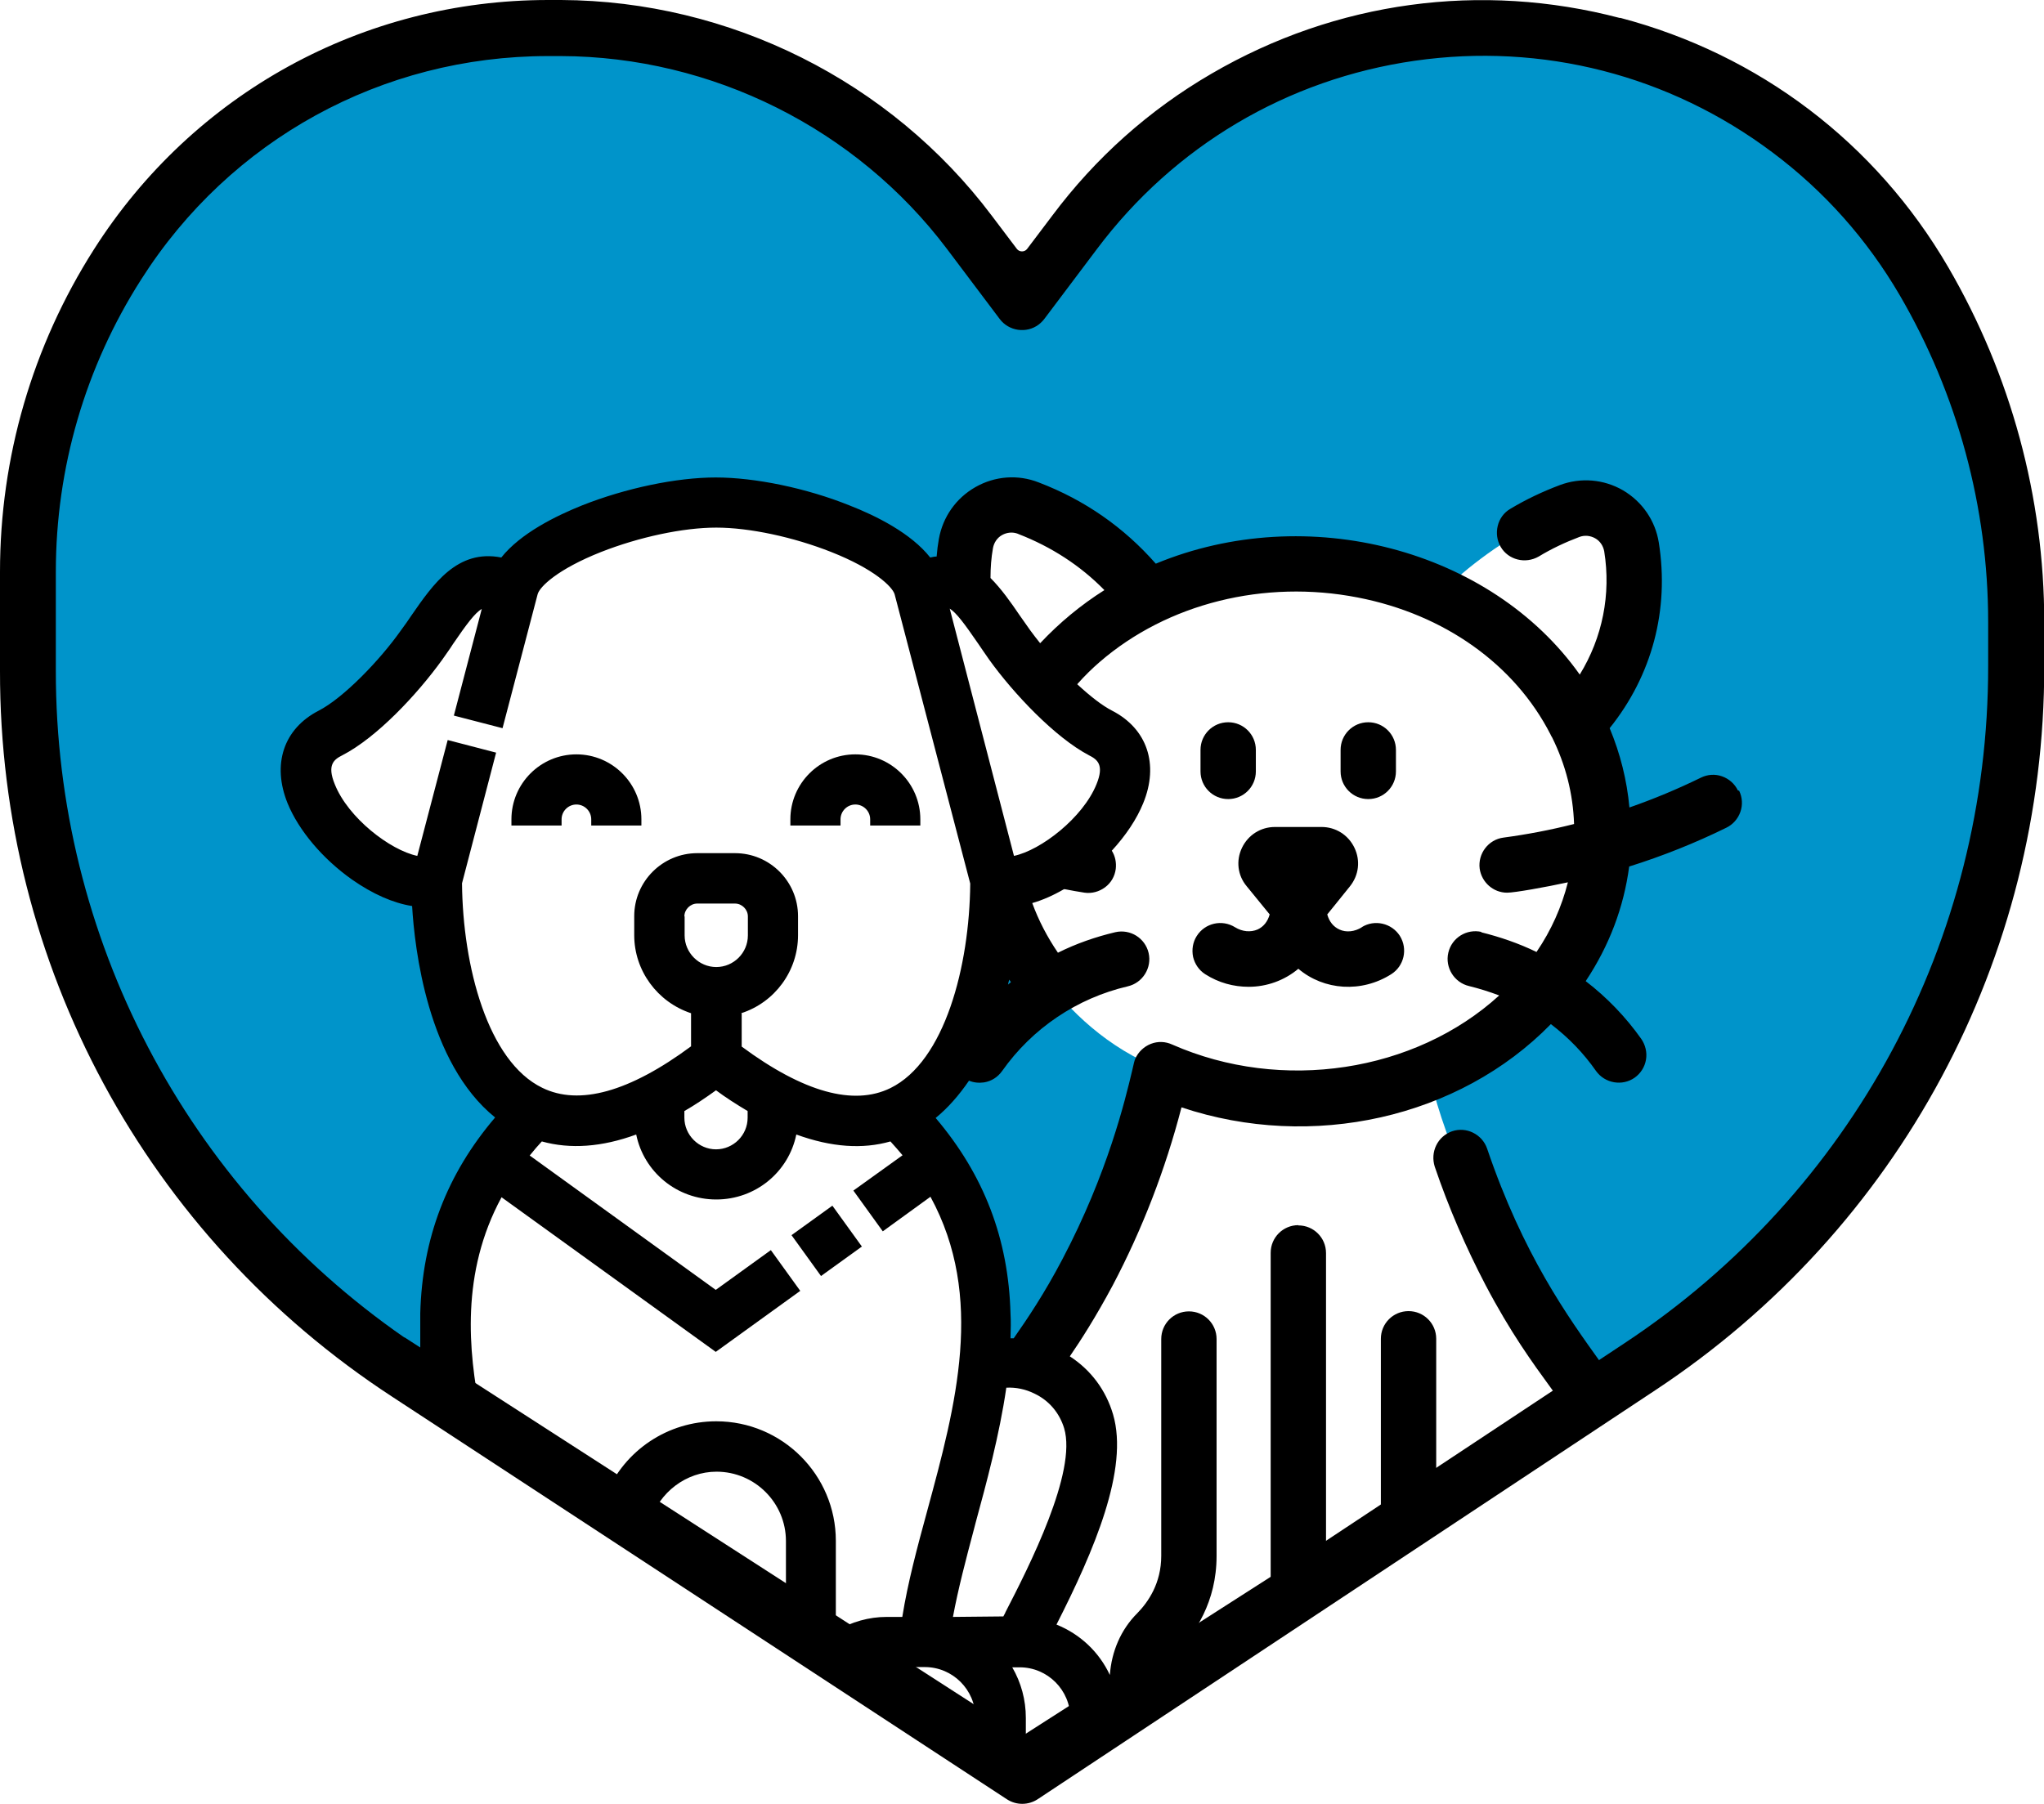 <?xml version="1.0" encoding="UTF-8"?>
<svg id="Calque_2" xmlns="http://www.w3.org/2000/svg" viewBox="0 0 82.73 73.03">
  <defs>
    <style>
      .cls-1 {
        fill: #0094ca;
      }
    </style>
  </defs>
  <g id="Calque_1-2" data-name="Calque_1">
    <g>
      <g>
        <path class="cls-1" d="M40.81,37.06s1.79,4.53,6.21,6.23c-.64,2.7-2.66,8.66-5.28,11.77-.93.1-1.87-.17-1.87-.17l-.75-6.11-2.63-3.89,2.56-2.92,1.77-4.91Z"/>
        <path class="cls-1" d="M41.02,12.01s9.09-8.22,11.99-9.79c2.9-1.57,8.28-.6,12.24-.47,3.96.12,9.64,5.56,12.49,9.27,2.84,3.71,3.46,10.14,3.89,15.08.43,4.95-1.86,11.43-3.96,16.66-2.1,5.23-8.04,10.35-10.08,11.58l-3.18,2.36s-5.18-7.25-6.54-13.12c2.94-1.65,5.78-3.67,6.36-6.16.58-2.49.84-4.98.42-5.87-.42-.89-.68-1.87-.68-1.87l1.79-3.93.31-3.82s-.38-.98-1.16-1.42c-.78-.44-4.2,1.07-6.71,3.62-2.13-1.13-5.71-1.38-5.8-1.38s-6.16,1.22-6.16,1.22l-4.09-3.47-2.14-.07-1.11,1.58v1.67h-1.76l-1.33-1.58-6.11-1.87-5.02.73-4.09,2.51-1.65.07-2.58,3.47-2.89,2.71-1.2.89.58,2.22,2.74,2.61,1.96.33.76,4.6,1.87,3.54,1.29,1.15-2,2.99-1.24,3.26-.14,5.15-1.16-.7s-4.64-3.03-6.12-4.64c-1.48-1.61-4.51-6.06-6.3-9.02-1.79-2.97-3.03-9.52-3.4-15.3-.37-5.78,1.67-12.64,3.52-15.97,1.85-3.34,6.92-7.6,13.6-9.09,6.67-1.48,12.61.68,16.02,2.72,3.41,2.04,6.79,7.54,6.79,7.54"/>
        <path d="M65.57.73c-5.63-1.48-11.5-.68-16.53,2.25-2.53,1.47-4.7,3.41-6.45,5.75l-1.02,1.35c-.1.13-.31.13-.41,0l-1.02-1.35C36.04,3.28,29.53.03,22.71,0h-.52C14.69,0,7.82,3.78,3.8,10.1,1.31,14.01,0,18.52,0,23.15v4.01c-.02,11.9,5.92,22.89,15.88,29.39l24.87,16.29c.38.25.87.25,1.25,0l25-16.56c9.87-6.52,15.75-17.47,15.74-29.3v-1.79c0-5.05-1.35-10.02-3.89-14.38-2.93-5.03-7.65-8.61-13.28-10.09M16.37,54.15C7.52,48.02,2.25,37.93,2.26,27.16v-4.01c0-4.2,1.19-8.29,3.45-11.83C9.31,5.65,15.47,2.27,22.18,2.27h.53c6.11.02,11.95,2.94,15.62,7.81l2.13,2.83c.37.5,1.09.6,1.58.23.09-.07.16-.14.23-.23l2.13-2.83c3.13-4.17,7.7-6.88,12.86-7.62,5.16-.74,10.31.58,14.48,3.71,2.1,1.57,3.83,3.52,5.15,5.78,2.34,4.01,3.58,8.59,3.58,13.23v1.79c.01,11.07-5.49,21.31-14.72,27.41l-13.14,8.7-11.22,7.19-25.02-16.13Z"/>
        <path d="M55.12,37.54c-.29.18-.63.22-.91.09-.24-.11-.41-.32-.49-.61.05-.06.14-.17.3-.37l.62-.77c.36-.45.43-1.04.18-1.56-.25-.52-.76-.84-1.33-.84h-1.89c-.57,0-1.08.32-1.33.84-.25.52-.18,1.12.19,1.56l.53.65c.23.28.34.42.4.49-.08.29-.25.5-.49.61-.28.12-.62.09-.91-.09-.53-.33-1.22-.17-1.55.35-.16.25-.21.55-.15.85.07.29.24.54.49.7.55.35,1.15.51,1.76.51.72,0,1.44-.25,2.01-.73,1.04.88,2.56.98,3.76.22.52-.33.68-1.02.35-1.55-.33-.52-1.03-.68-1.55-.35"/>
        <path d="M49.71,32.35c.62,0,1.12-.5,1.12-1.12v-.87c0-.62-.5-1.12-1.12-1.12s-1.12.5-1.12,1.12v.87c0,.62.5,1.12,1.12,1.12"/>
        <path d="M55.38,32.35c.62,0,1.12-.5,1.12-1.12v-.87c0-.62-.5-1.12-1.12-1.12s-1.12.5-1.12,1.12v.87c0,.62.5,1.12,1.12,1.12"/>
        <path d="M57.01,53.08c-.62,0-1.12.5-1.12,1.12v7.67l.5-.39c.11-.09.22-.18.35-.25.32-.19.66-.37.98-.54l.41-.21v-6.28c0-.62-.5-1.12-1.12-1.12"/>
        <path d="M52.55,49.6c-.62,0-1.12.5-1.12,1.12v14.29l.73-.47c.47-.3.96-.61,1.41-.97l.1-.07v-12.77c0-.62-.5-1.12-1.12-1.12"/>
        <path d="M60.19,46.5c-.2-.58-.84-.9-1.42-.7-.28.1-.51.3-.64.57-.13.27-.15.57-.06.86.56,1.65,1.26,3.27,2.06,4.8,1.01,1.92,1.89,3.13,2.67,4.2.16.22.31.42.45.63l.15.2.2-.14c.43-.3.94-.66,1.41-1.03l.19-.15-.42-.59c-1.32-1.84-3.13-4.35-4.59-8.65"/>
        <path d="M44.08,30.58c.34.17.62.39.3,1.17-.55,1.36-2.25,2.67-3.34,2.9l-2.6-10.01c.27.17.59.6,1.16,1.43l.17.25c.09.13.18.26.27.39.97,1.35,2.65,3.14,4.04,3.87M40.92,39.76s-.08.06-.12.1c.01-.07.03-.14.05-.2.02.04.05.07.07.11M41.22,21.62c1.34.52,2.51,1.28,3.48,2.27-.95.6-1.82,1.32-2.6,2.15-.14-.18-.28-.35-.4-.52-.15-.21-.29-.41-.43-.61-.36-.53-.74-1.07-1.18-1.51,0-.42.03-.82.1-1.21.04-.22.17-.42.37-.53.2-.11.43-.13.64-.05M40.69,65.29l-.08.15-2.04.02c.21-1.13.52-2.31.85-3.55l.07-.27c.43-1.58.96-3.53,1.24-5.46.39-.02.78.06,1.14.24.59.28,1.01.78,1.2,1.4.53,1.77-1.42,5.6-2.38,7.46M59.97,37.73c-.6-.14-1.21.23-1.35.84-.14.6.24,1.21.84,1.35.41.1.82.23,1.22.38-3.41,3.11-8.8,3.94-13.23,1.99-.28-.13-.59-.14-.87-.03-.28.11-.51.33-.63.6-.03.07-.06.18-.13.5-.27,1.13-.98,4.13-2.82,7.62-.73,1.39-1.41,2.4-1.97,3.2-.04,0-.08,0-.13,0,.01-.36.02-.69,0-1-.08-3.02-1.07-5.61-3.03-7.92.49-.4.94-.91,1.35-1.51.19.08.4.1.61.07.3-.05.55-.21.73-.46,1.22-1.73,3.03-2.95,5.09-3.43.6-.14.98-.75.84-1.35-.14-.6-.74-.98-1.35-.84-.8.19-1.58.46-2.32.83-.43-.63-.78-1.3-1.04-2.01.42-.12.85-.31,1.28-.56h.05c.26.05.52.1.79.14.29.04.59-.04.83-.22.24-.18.39-.44.43-.74.03-.26-.02-.52-.16-.74.57-.62,1.01-1.28,1.27-1.92.65-1.58.16-3.02-1.26-3.75-.39-.2-.87-.57-1.41-1.07.31-.35.61-.64.91-.9,2.74-2.37,6.66-3.35,10.45-2.61,3.5.68,6.35,2.71,7.8,5.55.02.04.04.09.06.11.55,1.11.85,2.29.89,3.51-.95.24-1.89.42-2.86.55-.61.08-1.04.65-.96,1.26.08.55.55.97,1.11.97.3,0,1.54-.22,2.46-.42-.25.99-.67,1.94-1.27,2.82-.72-.35-1.48-.61-2.25-.8M30,41.02c1.36-.44,2.3-1.71,2.3-3.16v-.77c0-1.4-1.14-2.55-2.55-2.55h-1.53c-1.4,0-2.55,1.14-2.55,2.55v.77c0,1.44.94,2.71,2.3,3.16v1.34c-2.5,1.85-4.53,2.41-6.02,1.68-2.21-1.07-3.22-4.92-3.25-8.28l1.38-5.29-1.96-.51-1.23,4.69c-1.1-.23-2.8-1.54-3.34-2.9-.32-.78-.04-1,.3-1.17,1.4-.72,3.03-2.46,4.04-3.86.15-.22.31-.43.44-.64.56-.82.89-1.26,1.17-1.43l-1.13,4.32,1.97.51,1.42-5.42c.08-.31.82-1.02,2.56-1.71,1.55-.61,3.33-.99,4.67-.99s3.12.38,4.66.99c1.72.68,2.47,1.4,2.56,1.71l3.06,11.71c-.03,3.35-1.03,7.2-3.23,8.28-1.49.73-3.52.17-6.02-1.68v-1.34ZM27.7,37.1c0-.28.24-.52.52-.52h1.53c.28,0,.52.24.52.52v.77c0,.71-.58,1.28-1.28,1.28s-1.28-.58-1.28-1.28v-.77ZM27.7,45.24v-.26c.42-.24.85-.53,1.28-.84.39.29.81.56,1.28.84v.27c0,.71-.58,1.28-1.28,1.28s-1.28-.58-1.28-1.28M70.34,32c-.13-.27-.36-.47-.64-.57-.28-.1-.58-.08-.85.05-.94.46-1.92.87-2.9,1.21-.1-1.1-.37-2.18-.8-3.21,1.72-2.14,2.42-4.8,1.99-7.51-.14-.89-.67-1.66-1.45-2.12-.78-.45-1.71-.53-2.56-.21-.69.26-1.37.58-2,.96-.26.15-.44.4-.51.69-.07.29-.03.59.12.85.31.53,1,.7,1.54.39.51-.31,1.06-.57,1.64-.79.21-.08.44-.06.64.05.2.11.33.31.37.53.28,1.74-.07,3.49-.99,4.99-3.6-5.08-11.03-7.03-17.16-4.49-1.29-1.47-2.88-2.58-4.74-3.29-.84-.33-1.77-.26-2.56.19-.79.45-1.32,1.21-1.48,2.1-.04.22-.07.46-.09.71-.08,0-.17.02-.26.04-.77-.98-2.19-1.69-3.27-2.11-1.74-.7-3.82-1.13-5.41-1.13s-3.64.43-5.41,1.13c-1.07.43-2.49,1.13-3.27,2.11-1.78-.35-2.76,1.08-3.64,2.35-.13.19-.27.4-.43.61-.84,1.19-2.31,2.72-3.32,3.24-1.42.73-1.9,2.17-1.26,3.75.45,1.1,1.42,2.25,2.61,3.09.83.58,1.66.95,2.43,1.07.1,1.7.62,6.35,3.36,8.56-1.96,2.3-2.95,4.9-3.03,7.93v1.73h.25l.41,1.16-.19.17c.49.55.97.91,1.55,1.17l.5.22-.09-.47c-.48-2.44-.8-5.62.86-8.68l8.67,6.26,3.42-2.47-1.19-1.65-2.23,1.61-7.53-5.44c.17-.21.33-.4.49-.57,1.15.32,2.43.23,3.82-.28.31,1.52,1.65,2.63,3.24,2.63s2.93-1.11,3.24-2.63c1.43.52,2.69.6,3.81.28.18.2.34.38.49.56l-1.99,1.43,1.19,1.65,1.93-1.4c2.21,4.06,1.03,8.44-.13,12.71-.41,1.5-.79,2.92-1.01,4.3h-.64c-.71,0-1.41.2-2.05.57v-3.65c0-2.67-2.17-4.84-4.84-4.84-1.96,0-3.71,1.17-4.47,2.98l-.08.2.19.11c.26.15.53.33.82.54l.77.56.1-.34c.36-1.18,1.46-2.01,2.68-2.01,1.55,0,2.81,1.26,2.81,2.81v2.57l.05.07c.36.51.84.93,1.47,1.33h0s.14.08.14.08c0,0,0,0,0,0l.38.23v-.02c.37.2.75.39,1.12.57.18.09.37.18.55.27l.07.03.15-.02c.05,0,.11-.01.16-.01h1.53c1.13,0,2.05.92,2.05,2.05v.68h.26c.19-.02.41.12.65.26.27.16.55.33.87.34h.26s0-1.27,0-1.27c0-.73-.19-1.43-.55-2.05h.3c1.13,0,2.05.92,2.05,2.05v.75h.24c.5.04,1.01.05,1.52.07h.26s0-.82,0-.82c0-.03,0-.07-.01-.14l-.03-.08v-.06s.01-.04.01-.04c0,0,0-.02,0-.02l.12-.16c.27-.35.62-.62,1-.91.18-.14.36-.27.52-.42l.13-.12s.05-.04.08-.05l.07-.04.03-.08c.09-.21.21-.39.36-.54.74-.75,1.62-2.03,1.62-3.9v-8.78c0-.62-.5-1.12-1.12-1.12s-1.12.5-1.12,1.12v8.78c0,1.11-.53,1.87-.97,2.32-.67.67-1.04,1.55-1.11,2.5-.43-.92-1.19-1.65-2.16-2.04,1.52-2.99,2.94-6.3,2.29-8.51-.29-.98-.89-1.79-1.75-2.35.44-.64,1.05-1.59,1.74-2.88,1.19-2.26,2.13-4.69,2.78-7.2,5.29,1.77,11.24.43,14.95-3.37.71.54,1.32,1.17,1.83,1.9.36.5,1.06.62,1.56.27.24-.17.41-.43.46-.73.05-.29-.02-.59-.19-.84-.63-.89-1.39-1.68-2.25-2.34.95-1.43,1.54-2.98,1.76-4.64,1.34-.42,2.67-.95,3.93-1.57.27-.13.47-.36.57-.64.1-.28.08-.59-.05-.86"/>
        <path d="M35.22,33.17v.25h2.03v-.25c0-1.45-1.18-2.63-2.63-2.63s-2.63,1.18-2.63,2.63v.25h2.03v-.25c0-.33.27-.6.6-.6s.6.27.6.6"/>
        <path d="M23.33,30.54c-1.45,0-2.63,1.18-2.63,2.63v.25h2.03v-.25c0-.33.27-.6.6-.6s.6.27.6.6v.25h2.03v-.25c0-1.45-1.18-2.63-2.63-2.63"/>
      </g>
      <rect x="32.44" y="49.22" width="2.04" height="2.04" transform="translate(-23.07 29.07) rotate(-35.81)"/>
    </g>
  </g>
</svg>